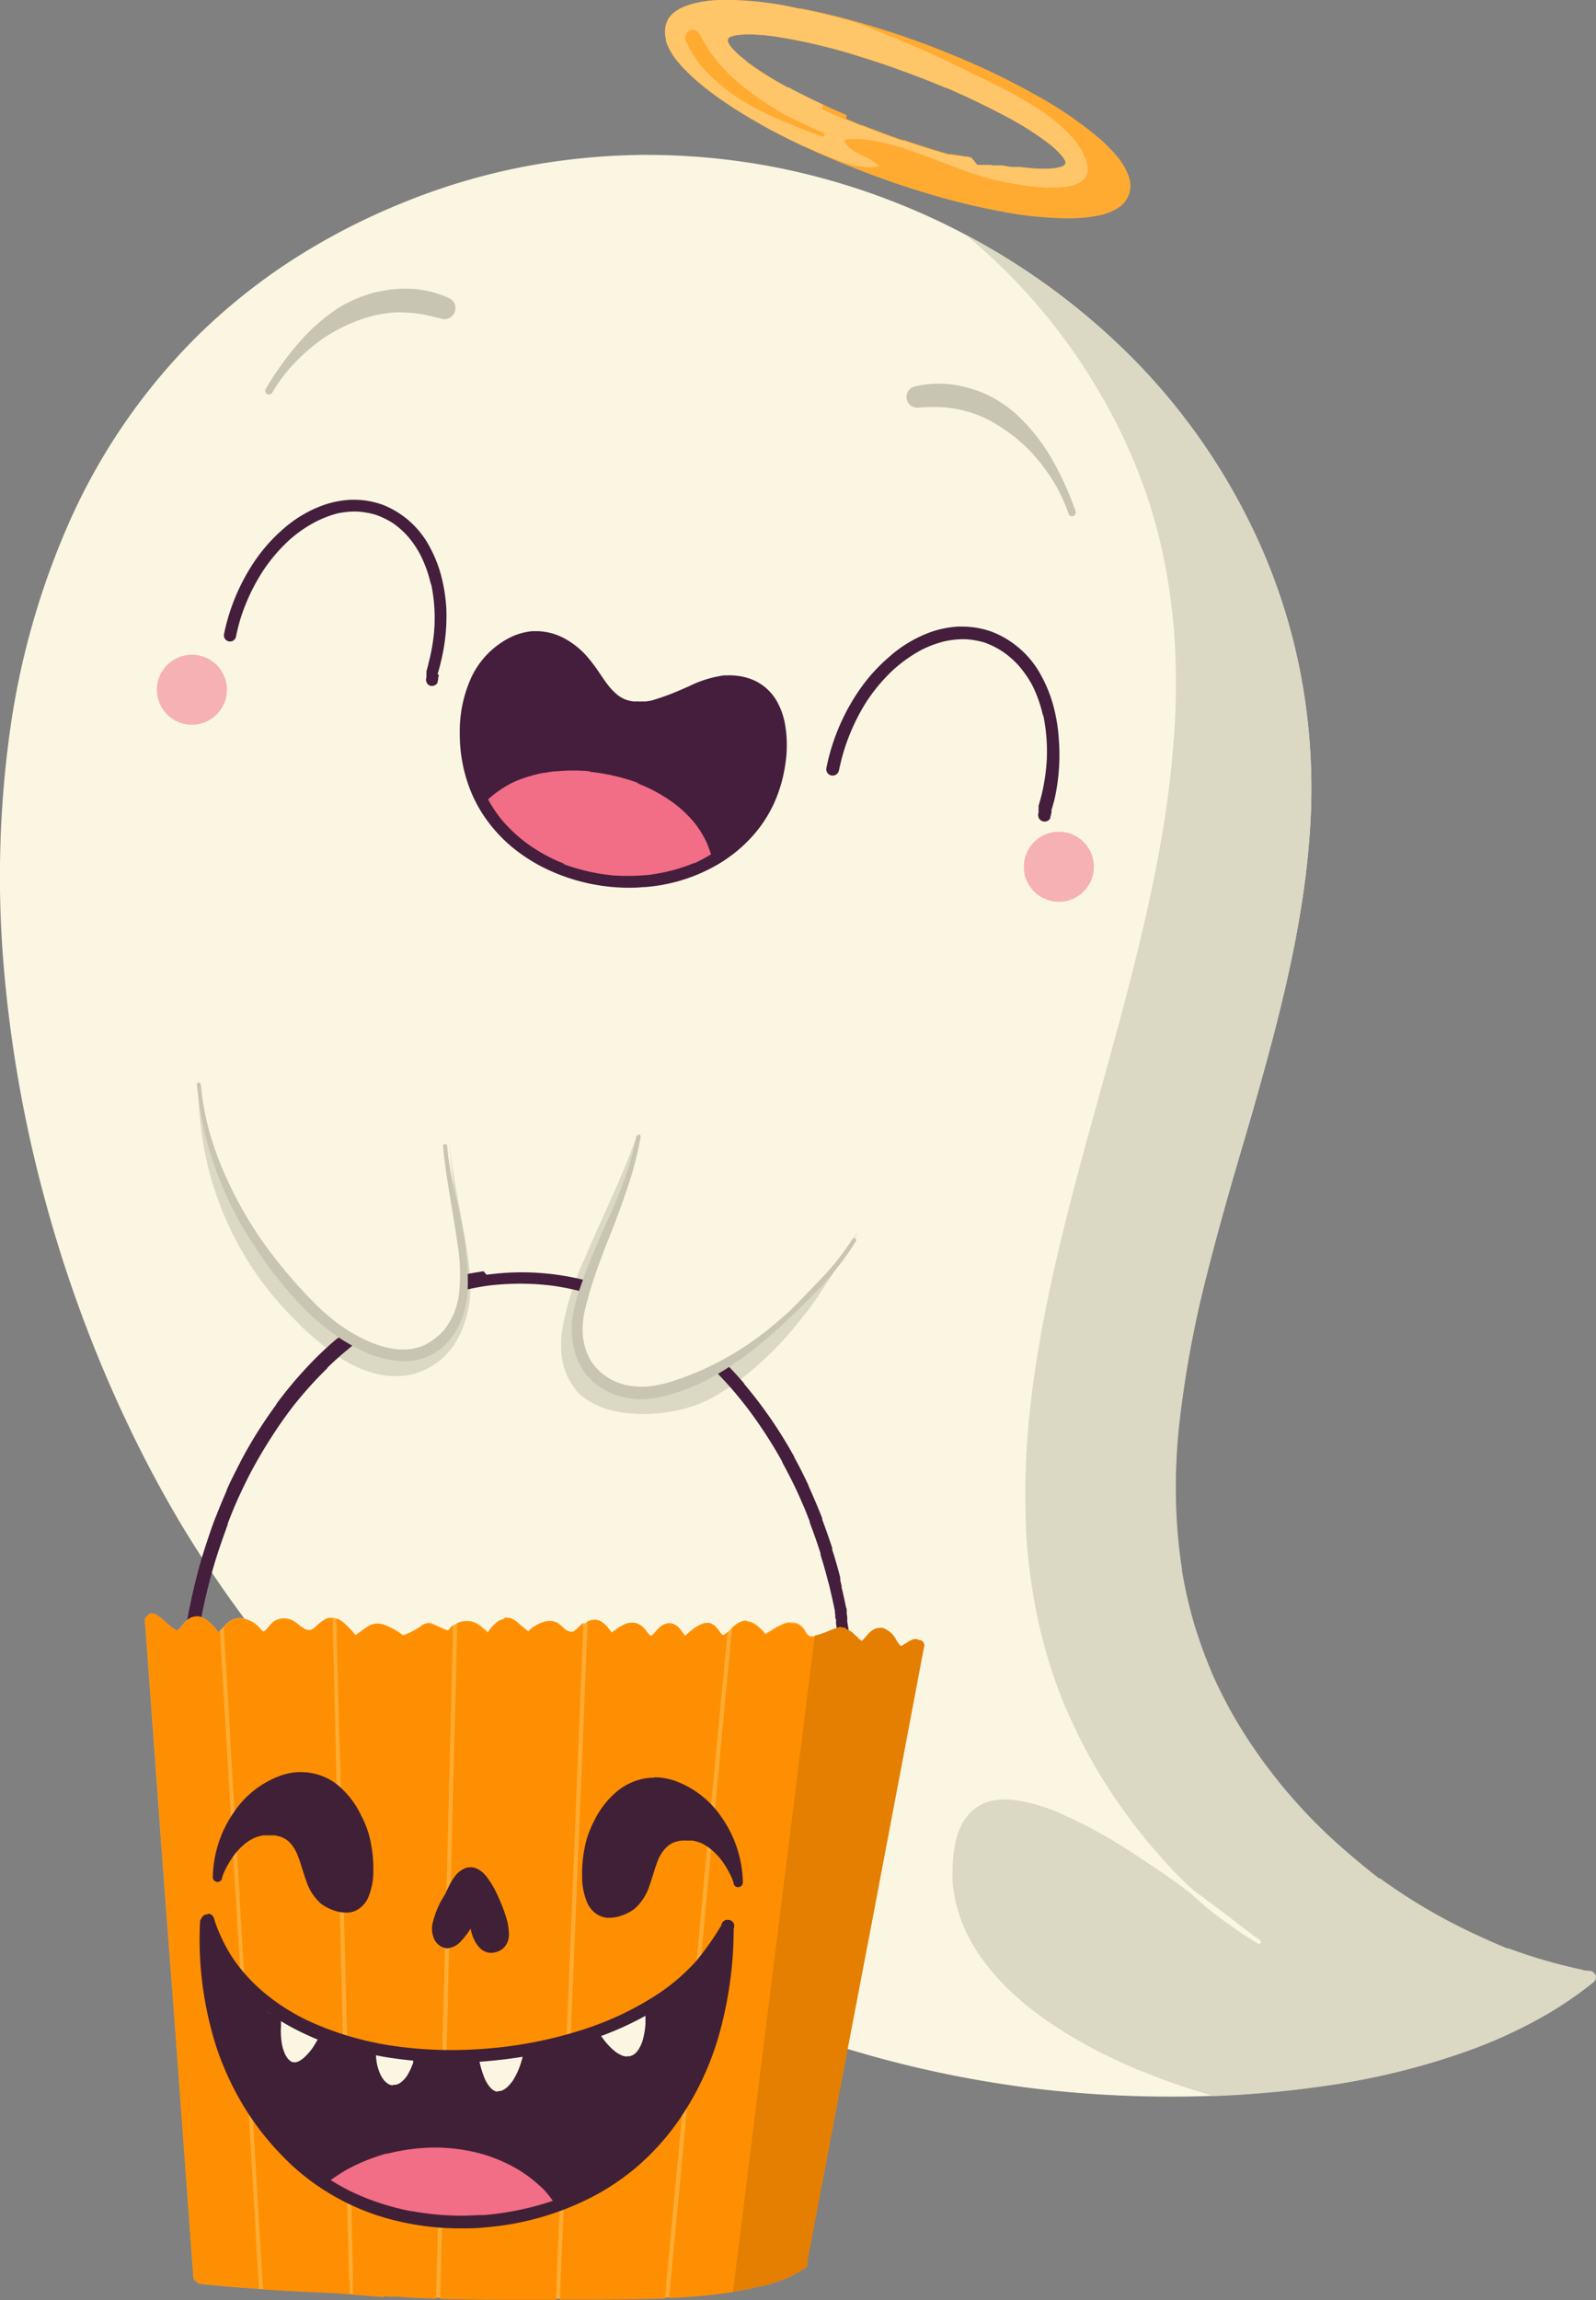 <svg xmlns="http://www.w3.org/2000/svg" viewBox="0 0 182.38 262.71"><rect x="0" y="0" width="182.38" height="262.71" fill="#808080" stroke="none"/><defs><style>.cls-1{fill:#ffab32;}.cls-2{fill:#ffc569;}.cls-3{fill:#faf6e2;}.cls-4{fill:#dbd9c3;}.cls-11,.cls-5{fill:#f26d86;}.cls-6{fill:#441e3c;}.cls-7{fill:#ff8f02;}.cls-8{fill:#e47f01;}.cls-9{fill:#402036;}.cls-10{fill:#c8c6b2;}.cls-11{opacity:0.5;}</style></defs><title>Ресурс 1</title><g id="Слой_2" data-name="Слой 2"><g id="OBJECTS"><path class="cls-1" d="M83.25,0,82.4,0a13.61,13.61,0,0,0-3.24.43l-.32.09a6.56,6.56,0,0,0-.62.23,4.57,4.57,0,0,0-1,.53,3.1,3.1,0,0,0-.46.38,2.51,2.51,0,0,0-.43.56l-.06.09A2.82,2.82,0,0,0,76,3.48v.1a1.27,1.27,0,0,0,0,.2,2.66,2.66,0,0,0,.09.65l0,.15a4.65,4.65,0,0,0,.33.88,6.82,6.82,0,0,0,.92,1.44A13.88,13.88,0,0,0,78.3,8c.29.31.6.6.92.89a24.52,24.52,0,0,0,2.07,1.69c.54.41,1.1.8,1.66,1.18,1,.7,2.13,1.39,3.38,2.1a83,83,0,0,0,10.47,5A98.47,98.47,0,0,0,107,22.4c2.36.68,4.71,1.24,7,1.67a42.2,42.2,0,0,0,8,.87h.16a17,17,0,0,0,3.21-.29,6.81,6.81,0,0,0,2.28-.83A3,3,0,0,0,129,20.19a7.2,7.2,0,0,0-1.34-2.31,17.46,17.46,0,0,0-2.46-2.43,44.52,44.52,0,0,0-6.91-4.64A81.65,81.65,0,0,0,110.58,7,98.5,98.5,0,0,0,94.83,1.68l-1-.23c-.77-.18-1.55-.34-2.33-.49l-.15,0h0c-1.41-.27-2.71-.47-4-.63A32.77,32.77,0,0,0,83.25,0ZM96.73,13.14h0c-.9-.39-1.8-.79-2.69-1.2s-1.85-.87-2.76-1.34l-.15-.08-.09,0-.16-.08-.16-.08L90.18,10,90.05,10A36.48,36.48,0,0,1,85.4,7.08L85.29,7l-.1-.08c-.24-.19-.48-.38-.7-.58a8.44,8.44,0,0,1-.9-.9l-.09-.09h0A3.62,3.62,0,0,1,83.29,5l-.13-.24,0-.09,0-.13V4.47l.06-.1a1.2,1.2,0,0,1,.26-.17A3.91,3.91,0,0,1,84.3,4a10.91,10.91,0,0,1,1.31-.07,21.7,21.7,0,0,1,2.83.22,65.11,65.11,0,0,1,9.9,2.33c3.25,1,6.57,2.22,9.88,3.61l-.16-.09c2.46,1.07,4.63,2.09,6.64,3.16a36.24,36.24,0,0,1,5,3.12,10.17,10.17,0,0,1,1.72,1.62,3.11,3.11,0,0,1,.32.53,1.8,1.8,0,0,1,.06.22v.09l-.08.12a1.33,1.33,0,0,1-.29.17,4,4,0,0,1-.83.21,10.74,10.74,0,0,1-1.3.07,20.55,20.55,0,0,1-2.62-.2l-.2,0-.23,0-.15,0h-.18l-.13,0-.14,0-.37-.06-.36-.06-.35-.06-.19,0-.16,0-.21,0-.13,0-.19,0-.15,0-.33-.06-.1,0h0l-.13,0-.11,0-.1,0-.11,0-.11,0-.14,0-.17,0-.18,0-.11,0-.12,0-.11,0L111,18c-.21,0-.33-.08-.45-.11l-.17,0-.12,0-.28-.08-.1,0-.2-.06-.12,0-.18-.05-.13,0-.17-.05-.14,0h0l-.19-.05-.09,0-.14,0-.13,0-1.86-.56c-.93-.28-1.85-.58-2.78-.9l-.26-.09-.16-.05-.12,0h0l-.13-.05-.1,0c-1.47-.52-2.93-1.06-4.38-1.64l-.09,0-.14-.05-.21-.08-1.34-.56-.11,0h0Z"/><path class="cls-2" d="M82.4,0a14.17,14.17,0,0,0-3.24.44l-.33.1a6.5,6.5,0,0,0-.62.22,4.87,4.87,0,0,0-1,.53,4.68,4.68,0,0,0-.45.39,2.54,2.54,0,0,0-.44.56l0,.1A2.68,2.68,0,0,0,76,3.48v.3a2.8,2.8,0,0,0,.09.65l0,.16a4.2,4.2,0,0,0,.34.87,7,7,0,0,0,.92,1.46,12.28,12.28,0,0,0,1,1.09c.29.3.6.6.91.88.61.55,1.29,1.11,2.08,1.7.54.41,1.1.8,1.66,1.18,1.07.72,2.17,1.41,3.38,2.1,1.65,1,3.41,1.87,5.31,2.77l.4.16c.45.18.88.37,1.32.56,1,.41,1.93.81,2.92,1.15h0a11.41,11.41,0,0,0,2.71.59h0a5.58,5.58,0,0,0,.71,0l.56-.07h0l.15,0-.09-.1a1.92,1.92,0,0,0-.29-.28l-.35-.26c-.3-.18-.6-.34-.92-.5l-.85-.43a4.9,4.9,0,0,1-.82-.55,3.53,3.53,0,0,1-.58-.64.24.24,0,0,1,.18-.36,11.88,11.88,0,0,1,3.47.24,28.86,28.86,0,0,1,3.67,1c1.33.44,2.63.94,3.94,1.44s2.35.9,3.54,1.3h0c.73.24,1.46.46,2.21.64.51.12,1,.23,1.55.33a32,32,0,0,0,4,.55,12.3,12.3,0,0,0,3-.13,4.68,4.68,0,0,0,1.1-.34,3.06,3.06,0,0,0,.52-.33h0v0h0a2.51,2.51,0,0,0,.31-.35,2.64,2.64,0,0,0,.18-.38,2,2,0,0,0,.07-.42v0s0,0,0,0h0v0a3.11,3.11,0,0,0-.07-.67v0a5.37,5.37,0,0,0-.43-1.22h0a6.83,6.83,0,0,0-.59-1,8.47,8.47,0,0,0-.69-.89h0a18.77,18.77,0,0,0-3.77-3.17l0,0a48.46,48.46,0,0,0-5-2.83c-.8-.41-1.62-.8-2.43-1.2l-2.29-1.11a125.94,125.94,0,0,0-11.84-5c-.83-.23-1.66-.44-2.49-.65l-1-.23c-.77-.18-1.55-.34-2.33-.49l-.14,0C90,.65,88.71.44,87.37.28A33.9,33.9,0,0,0,83.25,0ZM94,11.92c-.92-.43-1.84-.88-2.75-1.34l-.15-.08L91,10.45l-.16-.08-.16-.08L90.18,10,90.05,10a38.55,38.55,0,0,1-4.64-2.88L85.31,7,85.2,6.9l-.7-.57a9.52,9.52,0,0,1-.9-.91l-.09-.09-.05-.08L83.31,5c-.06-.09-.09-.17-.13-.24l0-.09a.45.45,0,0,1,0-.13l.06-.18a1.58,1.58,0,0,1,.25-.17A4.25,4.25,0,0,1,84.3,4a10.52,10.52,0,0,1,1.3-.07,21,21,0,0,1,2.84.22,63.73,63.73,0,0,1,9.89,2.33c3.23,1,6.56,2.21,9.88,3.6l-.14-.11c2.57,1.15,4.74,2.18,6.62,3.19a35.09,35.09,0,0,1,5,3.11,10.05,10.05,0,0,1,1.72,1.62,3.15,3.15,0,0,1,.33.53c0,.06,0,.11,0,.17l0,.13-.09.11a2,2,0,0,1-.27.17,4.57,4.57,0,0,1-.83.2,10.3,10.3,0,0,1-1.3.07,19.12,19.12,0,0,1-2.62-.2l-.2,0-.22,0-.16,0-.17,0-.14,0-.14,0-.36-.06-.37-.06-.35-.06-.19,0-.16,0-.21,0-.13,0-.18,0-.16,0-.33-.06-.09,0-.14,0-.1,0-.12,0h0l-.11,0-.1,0-.14,0-.18,0-.17,0-.11,0h0l-.12,0-.12,0L111,18a3.28,3.28,0,0,1-.45-.11l-.17,0-.12,0-.18-.05-.11,0-.1,0-.19-.05-.12,0-.18,0-.13,0-.18-.05-.14,0-.18-.06-.1,0-.13,0-.13,0-1.86-.56c-.93-.28-1.86-.57-2.78-.89l-.26-.09-.17-.06-.11,0-.13-.05-.11,0c-1.49-.52-3-1.08-4.37-1.63l-.09,0-.15-.06-.2-.08-.76-.31-.58-.24-.11,0h0c-.94-.4-1.83-.8-2.73-1.21Zm30.25,6.78h0ZM99,19.09h0Zm12.34.75,0,0,0,0Zm12.43.71Z"/><path class="cls-1" d="M78.9,3.48a.88.88,0,0,0-.55,1.11,12.18,12.18,0,0,0,2.77,4,20.55,20.55,0,0,0,3.86,3c.7.44,1.43.82,2.16,1.19s1.49.71,2.24,1,1.48.65,2.23.94l2.28.85a.23.23,0,0,0,.31-.11.24.24,0,0,0-.11-.31c-1.12-.43-2.21-1-3.3-1.49a29.94,29.94,0,0,1-3.21-1.84c-1-.63-1.85-1.32-2.74-2a20.91,20.91,0,0,1-2.51-2.38,17.93,17.93,0,0,1-1.24-1.63,22.74,22.74,0,0,1-1.19-2,.83.83,0,0,0-.34-.3.86.86,0,0,0-.39-.09.84.84,0,0,0-.27,0Z"/><path class="cls-3" d="M73.84,17.69A76.4,76.4,0,0,0,60.06,19a73.45,73.45,0,0,0-14.71,4.44A75.79,75.79,0,0,0,32.92,30a68.71,68.71,0,0,0-10.27,8.28A69.85,69.85,0,0,0,8.17,59.07,89.32,89.32,0,0,0,1.09,83.84a121.3,121.3,0,0,0-.64,26.82,148.8,148.8,0,0,0,4.86,27,152,152,0,0,0,9.39,25.22c1.85,3.88,3.9,7.72,6.1,11.39a133.47,133.47,0,0,0,8.51,12.43,139.53,139.53,0,0,0,25,25.22,132.43,132.43,0,0,0,30.43,17.75,127.3,127.3,0,0,0,33.85,8.92,131.34,131.34,0,0,0,15.29.88h.5a122.66,122.66,0,0,0,17.16-1.27,82.43,82.43,0,0,0,16.6-4.12,55.35,55.35,0,0,0,7.48-3.38,42.92,42.92,0,0,0,6.53-4.36.75.75,0,0,0,.2-.53.73.73,0,0,0-.23-.5.7.7,0,0,0-.5-.2h-.16l-.2,0H181a.56.56,0,0,0-.22-.09,59.35,59.35,0,0,1-8.53-2.49l.16.11a78.79,78.79,0,0,1-7.47-3.48,65.8,65.8,0,0,1-7.32-4.63l.12.15c-2.17-1.66-4.18-3.34-6-5a59.35,59.35,0,0,1-5.7-6.17l-.09-.11a58.74,58.74,0,0,1-4.1-5.78,53.87,53.87,0,0,1-3.27-6.19l-.07-.14a53.25,53.25,0,0,1-2.14-5.89,52.37,52.37,0,0,1-1.35-5.94l0-.17a60.33,60.33,0,0,1-.69-8.06,71,71,0,0,1,.34-8.14,123.9,123.9,0,0,1,3.23-17.55c1.23-4.92,2.68-9.93,4-14.36l1-3.41c3.42-11.92,6.53-23.62,6.92-35.64a69.5,69.5,0,0,0-1.24-15.31,67.28,67.28,0,0,0-4.42-14.17A71.78,71.78,0,0,0,127.6,39.15a77.67,77.67,0,0,0-11.34-8.88,79.41,79.41,0,0,0-26.82-11A77.2,77.2,0,0,0,74.87,17.7Z"/><path class="cls-4" d="M80.07,124.63h0a17.3,17.3,0,0,0-4.25,1.06l.06,0c-.38.16-.76.34-1.13.54a8.25,8.25,0,0,0-1,.62h0l-.08.06a.1.1,0,0,0,0,0c-.3,1-.63,2.09-1,3.11q-.84,2.32-1.82,4.59c-1.33,3.1-2.79,6.15-4.08,9.26l0-.05A33,33,0,0,0,64.22,152h0a12.93,12.93,0,0,0-.1,1.52,10.45,10.45,0,0,0,.07,1.38,9.87,9.87,0,0,0,.2,1.06,9.24,9.24,0,0,0,.29.89,7,7,0,0,0,.83,1.49A5,5,0,0,0,66,159a8.39,8.39,0,0,0,.63.56l0,0a6.54,6.54,0,0,0,.89.59c.32.18.64.33,1,.48l-.06,0a12.06,12.06,0,0,0,2.95.75h0a18.24,18.24,0,0,0,4.61-.05h0a19.16,19.16,0,0,0,2.11-.41c.32-.09.64-.18,1-.29s.68-.24,1-.37l0,0A18.82,18.82,0,0,0,82.48,159c.76-.47,1.5-1,2.22-1.5l0,0a38.91,38.91,0,0,0,7.22-7.34l0,.05c.71-.92,1.38-1.87,2-2.83s1.45-2.15,2.14-3.26a49,49,0,0,0,3.66-6.95h0a28.74,28.74,0,0,0,1.13-3.23,25.64,25.64,0,0,0,.65-3.11h0v0h0v0a8.4,8.4,0,0,0,.07-1,6.64,6.64,0,0,0-.05-.77,4.55,4.55,0,0,0-.26-1,3.76,3.76,0,0,0-.42-.76,3.92,3.92,0,0,0-.67-.68,6.23,6.23,0,0,0-1.16-.64l.06,0a12.86,12.86,0,0,0-3.06-.72h0c-.62-.08-1.23-.14-1.86-.2l-1.74-.16c-1.27-.13-2.53-.25-3.8-.34s-2.71-.15-4.06-.15a35.46,35.46,0,0,0-4.37.25Zm19.59,12.53v0ZM76,161.23h0Z"/><path class="cls-4" d="M101.44,130.78v0Z"/><polygon class="cls-4" points="65.52 158.37 65.51 158.36 65.52 158.37 65.52 158.37 65.52 158.37"/><polygon class="cls-4" points="71.38 161.27 71.39 161.28 71.39 161.27 71.38 161.27 71.38 161.27 71.38 161.27"/><path class="cls-4" d="M29,116.18h0a13.66,13.66,0,0,0-3.48.49h0a7.43,7.43,0,0,0-1.59.69l.06,0a3.25,3.25,0,0,0-.67.5l-.28.33c-.1.82-.19,1.64-.25,2.47a40.83,40.83,0,0,0-.11,4.29h0s0,0,0,0a41.18,41.18,0,0,0,.47,5.2,37.89,37.89,0,0,0,1.13,5s0,0,0-.06a36.7,36.7,0,0,0,3.84,8.62h0l0,0a37.6,37.6,0,0,0,6.09,7.53l-.05,0c.86.82,1.74,1.6,2.66,2.34.47.38.93.75,1.43,1.1s.94.62,1.44.9l0,0a14.39,14.39,0,0,0,1.63.79,14.93,14.93,0,0,0,1.6.52l-.06,0a12.38,12.38,0,0,0,1.33.24,11,11,0,0,0,1.28.05h0a9.1,9.1,0,0,0,2.07-.32h-.06a8,8,0,0,0,1.87-.82l0,0a8.45,8.45,0,0,0,1.59-1.27l0,0a9.73,9.73,0,0,0,.78-.92c.22-.31.42-.63.61-1a0,0,0,0,0,0,0,9.56,9.56,0,0,0,.62-1.34,14.17,14.17,0,0,0,.44-1.4s0,0,0,0a11.68,11.68,0,0,0,.3-1.77,15.5,15.5,0,0,0,.08-1.93v.07c0-.46,0-.91-.09-1.36s-.11-1-.19-1.48c-.15-1-.32-2.09-.51-3.13-.38-2.13-.81-4.26-1.15-6.39-.18-1.1-.33-2.21-.45-3.32-.05-.53-.1-1.06-.14-1.59s-.05-.91-.07-1.36c0-.71-.06-1.42-.14-2.12a8.56,8.56,0,0,0-.29-1.59s0,0,0,.06a5.43,5.43,0,0,0-.52-1.18h0a6.17,6.17,0,0,0-.76-.93h0a12.55,12.55,0,0,0-2.61-1.84h0l0,0h0c-.45-.24-.92-.46-1.39-.66-.63-.27-1.28-.52-1.92-.75-1.6-.57-3.22-1-4.86-1.46l.07,0a48.18,48.18,0,0,0-4.9-1,30.83,30.83,0,0,0-4.07-.3Zm0,0h0Zm-6.31,8.76v0Zm5.42,18.76v0Z"/><path class="cls-4" d="M25.52,116.66h0Z"/><path class="cls-4" d="M116.43,32.5a69.08,69.08,0,0,1,5.1,6.09,68.27,68.27,0,0,1,4.64,7.15,62.84,62.84,0,0,1,3.56,7.34,59.49,59.49,0,0,1,2.48,7.36,63.46,63.46,0,0,1,1.47,7.36,66.84,66.84,0,0,1,.64,7.2c.1,2.5.07,5-.06,7.49a116.44,116.44,0,0,1-1.83,14.89c-1.9,10.32-4.81,20.42-7.59,30.52s-5.41,20-6.8,30.26a.09.09,0,0,0,0,.05h0a96,96,0,0,0-.87,11c0,1.86,0,3.73.08,5.59s.26,3.52.49,5.26V180a61.29,61.29,0,0,0,1.55,7.81c.34,1.24.71,2.49,1.13,3.71s.9,2.47,1.41,3.69l0-.06a58.79,58.79,0,0,0,3.53,7c.67,1.13,1.37,2.24,2.11,3.32s1.56,2.22,2.39,3.29l0,0c.64.83,1.3,1.64,2,2.44s1.56,1.79,2.39,2.65c.68.69,1.37,1.37,2.08,2l1.95,1.45,3.42,2.6c.76.58,1.5,1.16,2.28,1.69a.25.25,0,0,1,.09.32.23.23,0,0,1-.32.08c-.81-.49-1.62-1-2.4-1.55s-1.32-.93-2-1.42-1.3-1-1.93-1.56l-1.45-1.27-1.31-1c-2.15-1.54-4.35-3-6.61-4.43a52.69,52.69,0,0,0-6.81-3.6l.06,0a21,21,0,0,0-5.14-1.53h.06c-.42-.05-.85-.09-1.27-.1a11.11,11.11,0,0,0-1.16.07h0a5.42,5.42,0,0,0-.8.17c-.22.07-.43.14-.64.23l.05,0a4.14,4.14,0,0,0-.59.31,3.52,3.52,0,0,0-.45.3l0,0a4.43,4.43,0,0,0-.51.45l-.37.42a6.58,6.58,0,0,0-.47.7c-.13.24-.24.48-.35.73,0,0,0,0,0,0a8.32,8.32,0,0,0-.39,1.16q-.16.69-.27,1.38h0a16.74,16.74,0,0,0-.15,2.24c0,.38,0,.77,0,1.15s.07.75.12,1.12a.13.13,0,0,1,0-.06,14.56,14.56,0,0,0,.46,2.18c.1.36.21.71.34,1.06s.2.53.31.79v0a18,18,0,0,0,1.22,2.4c.24.39.48.78.74,1.15s.44.61.67.91a26,26,0,0,0,2.53,2.82c.47.45,1,.9,1.46,1.33s.87.73,1.33,1.08h0l0,0,0,0,0,0h0a45.85,45.85,0,0,0,5.66,3.7c1,.58,2.06,1.12,3.13,1.63s2.13,1,3.21,1.46h0l.05,0h0a77.57,77.57,0,0,0,8.64,3,119.78,119.78,0,0,0,12.76-1.17,82.7,82.7,0,0,0,16.61-4.12,57,57,0,0,0,7.47-3.38,43,43,0,0,0,6.54-4.36.79.79,0,0,0,.21-.55.83.83,0,0,0-.23-.52.76.76,0,0,0-.51-.2h-.16l-.21-.05H181a.46.46,0,0,0-.21-.09,59.49,59.49,0,0,1-8.53-2.48l.14.13c-2.67-1.12-5.19-2.29-7.45-3.51a65.67,65.67,0,0,1-7.32-4.62l.09.17c-2.25-1.77-4.25-3.47-5.94-5.05a61.39,61.39,0,0,1-5.7-6.16l-.08-.11a58.74,58.74,0,0,1-4.1-5.78,52.84,52.84,0,0,1-3.28-6.18l-.06-.14a56.13,56.13,0,0,1-2.14-5.9,53.19,53.19,0,0,1-1.35-5.93l0-.17a59.83,59.83,0,0,1-.69-8.06,66.72,66.72,0,0,1,.34-8.14,123.72,123.72,0,0,1,3.22-17.54c1.23-4.88,2.7-10,3.88-14.07l.08-.29,1-3.41c3.43-11.91,6.54-23.6,6.93-35.65a70,70,0,0,0-1.24-15.31,67.41,67.41,0,0,0-4.42-14.18,71.91,71.91,0,0,0-16.53-23.42,79.06,79.06,0,0,0-11.34-8.88c-1.89-1.22-3.87-2.38-5.92-3.46a69.74,69.74,0,0,1,6.08,5.71Zm-2.65,173.12h0Zm-3.63,14.24v0Z"/><path class="cls-4" d="M118,158.19v0h0v0Z"/><path class="cls-5" d="M64.45,87.57a17.93,17.93,0,0,0-4,.44,8.62,8.62,0,0,0-4.65,2.65l0,.08a.46.46,0,0,0-.3.24.5.5,0,0,0,0,.36,9.3,9.3,0,0,0,3,4.14,18.87,18.87,0,0,0,2.31,1.65,25.13,25.13,0,0,0,2.5,1.33c.73.33,1.49.64,2.32.94.47.16.94.32,1.42.45a13.74,13.74,0,0,0,1.93.38,16.19,16.19,0,0,0,2.14.13c.53,0,1.09,0,1.67-.07a27.63,27.63,0,0,0,3.49-.54l.76-.14,1.43-.28a9.67,9.67,0,0,0,2.47-.85,2.22,2.22,0,0,0,.75-.61,1.71,1.71,0,0,0,.32-.82,2.62,2.62,0,0,0-.37-1.6,4.39,4.39,0,0,0-.48-.71,10.26,10.26,0,0,0-.75-.81,15.14,15.14,0,0,0-1.82-1.46,35.11,35.11,0,0,0-4.34-2.55c-.6-.3-1.21-.59-1.82-.85-.42-.19-.85-.37-1.29-.52A14.85,14.85,0,0,0,68.94,88a24.8,24.8,0,0,0-2.74-.38c-.62,0-1.19-.07-1.75-.07Z"/><path class="cls-6" d="M60.82,72.09l.64,0a6.91,6.91,0,0,1,3.1.86,9.47,9.47,0,0,1,2.65,2.18,21.17,21.17,0,0,1,1.47,2l.38.55c.13.18.25.35.39.53a7,7,0,0,0,1.2,1.23,4.16,4.16,0,0,0,.85.47,4.51,4.51,0,0,0,.93.21h.19a.75.75,0,0,1,.26,0l.9,0,.6-.09A26.83,26.83,0,0,0,78,78.7l.44-.19.32-.14a12.74,12.74,0,0,1,4-1.23l.37,0a7.19,7.19,0,0,1,2.51.36,5.71,5.71,0,0,1,3.26,2.83,8.06,8.06,0,0,1,.75,2.09,13.83,13.83,0,0,1,.1,4.8,16.46,16.46,0,0,1-1.29,4.51,14.94,14.94,0,0,1-2.68,4A16.65,16.65,0,0,1,82,98.75a19.4,19.4,0,0,1-8.32,2.57c-.31,0-.63.05-.94.06a22,22,0,0,1-9.56-1.79A19.65,19.65,0,0,1,59,97.14a16.91,16.91,0,0,1-3.33-3.42,15.57,15.57,0,0,1-2.24-4.35,17.5,17.5,0,0,1-.89-5.61,14.85,14.85,0,0,1,1.25-6.23,9.68,9.68,0,0,1,4.37-4.65,7.2,7.2,0,0,1,2.67-.79Zm6.55,16a20.83,20.83,0,0,0-3.7,0c-.46,0-.91.1-1.37.17h-.11a16,16,0,0,0-3.55,1.09A13,13,0,0,0,56.12,91c-.12.1-.24.2-.35.31a16.61,16.61,0,0,0,1.37,2.08l.07.1h0a17.4,17.4,0,0,0,2.94,2.79,18.69,18.69,0,0,0,4.39,2.4h-.09l-.09,0a22.58,22.58,0,0,0,5.51,1.29h-.1a24.62,24.62,0,0,0,3.84,0c.46,0,.92-.1,1.38-.17a19.63,19.63,0,0,0,4.31-1.22l.09,0h0c.64-.3,1.26-.62,1.86-1a12.36,12.36,0,0,0-.53-1.42,11.53,11.53,0,0,0-1.43-2.27,14.1,14.1,0,0,0-2.46-2.28,18,18,0,0,0-4-2.15l.18,0a23,23,0,0,0-5.61-1.31Z"/><path class="cls-6" d="M40.14,57.08a10.94,10.94,0,0,0-3.44.71,14.15,14.15,0,0,0-4.22,2.53,19,19,0,0,0-3.24,3.57,23.14,23.14,0,0,0-3.64,8.54.7.7,0,1,0,1.38.23c.14-.7.32-1.4.53-2.09A22.46,22.46,0,0,1,30,65.29a18.94,18.94,0,0,1,3.13-3.67l-.14.12a15.13,15.13,0,0,1,3-2.1,12.4,12.4,0,0,1,2.57-1,9.47,9.47,0,0,1,2.26-.21,9.24,9.24,0,0,1,2.09.36,9.56,9.56,0,0,1,1.91.91,9.28,9.28,0,0,1,1.71,1.48,11.14,11.14,0,0,1,1.57,2.32s0-.11-.08-.16a14.64,14.64,0,0,1,1.23,3.45c0-.06,0-.11,0-.17a19,19,0,0,1,.41,4.64v.1A21.41,21.41,0,0,1,49,75.63l-.05.19v.05c-.07.26-.14.53-.22.79v0h0l0,.06,0,.09v.06l0,0,0,.07v0h0s0,0,0,.06l0,.06v0a.14.14,0,0,0,0,.06.78.78,0,0,0,0,.14v0s0,.07,0,.11a.74.74,0,0,0,0,.53.71.71,0,0,0,.36.4.74.74,0,0,0,.53,0,.66.66,0,0,0,.39-.36l0-.08v0h0l0-.05.06-.18,0-.09,0,0v0h0s0,0,0-.06v-.06h0l.06-.2h0l0-.1,0-.06v0h0L50,77c.09-.29.17-.58.25-.87,0,0,0,0,0,0l.06-.26h0A21.8,21.8,0,0,0,51,69.42a19.64,19.64,0,0,0-.54-3.49,15,15,0,0,0-1.36-3.47,10.35,10.35,0,0,0-5.3-4.78,9.63,9.63,0,0,0-3.4-.6Zm.55,1.39h0Zm.11,0h0Zm-2.13.18h0Zm4,.13.16.05-.16-.05ZM27.56,70.42l0,.1,0-.1Zm22,1v0Z"/><path class="cls-6" d="M109.67,71.56a11.33,11.33,0,0,0-3.6.74A14.69,14.69,0,0,0,101.64,75a19.75,19.75,0,0,0-3.39,3.74,23.93,23.93,0,0,0-3.82,9,.73.73,0,0,0,.6.84.74.74,0,0,0,.84-.6c.16-.74.34-1.47.56-2.2A23.42,23.42,0,0,1,99,80.17a19.78,19.78,0,0,1,3.28-3.85l-.14.13a16.31,16.31,0,0,1,3.14-2.21,12.42,12.42,0,0,1,2.69-1,10.53,10.53,0,0,1,2.37-.23,9.67,9.67,0,0,1,2.2.39,9.9,9.9,0,0,1,2,1,10.18,10.18,0,0,1,1.8,1.55A12.49,12.49,0,0,1,118,78.34s0-.11-.08-.16a15.44,15.44,0,0,1,1.28,3.62l0-.19a20.4,20.4,0,0,1,.43,4.87v.11a23,23,0,0,1-.66,4.43l-.06.2v0c-.07.28-.15.56-.23.83v0h0l0,.06,0,.1,0,0v0l0,.06,0,.07v0h0a.25.25,0,0,1,0,.07v.06h0a.25.25,0,0,0,0,.07.78.78,0,0,0,0,.14l0,0a.56.56,0,0,1,0,.12.83.83,0,0,0,0,.56.74.74,0,0,0,.93.44.69.69,0,0,0,.42-.38l0-.08v0h0l0-.06a1.34,1.34,0,0,1,.07-.18s0-.06,0-.09l0-.06v0h0l0-.07V93h0l.06-.21h0l0-.1,0-.07h0a.56.56,0,0,0,0-.12c.1-.3.18-.61.27-.92v0a2.68,2.68,0,0,0,.07-.27h0A23.2,23.2,0,0,0,121,84.5a19.77,19.77,0,0,0-.57-3.66A15.57,15.57,0,0,0,119,77.2a10.82,10.82,0,0,0-5.55-5,9.88,9.88,0,0,0-3.57-.63Zm.58,1.46h0Zm.12,0h0Zm-2.24.19,0,0,0,0Zm4.24.14.17.05-.17-.05ZM96.48,85.55l0,.11,0-.11Zm23.1,1v-.11s0,.07,0,.11Z"/><path class="cls-6" d="M55.26,145.2a30.39,30.39,0,0,0-7.53,2.07,34.1,34.1,0,0,0-4.06,2l-.05,0c-.91.54-1.81,1.12-2.67,1.75h0l-.16.12,0,0q-1.14.84-2.22,1.74l-.05,0-.15.13h0c-.73.62-1.44,1.27-2.12,1.94l0,0a46.83,46.83,0,0,0-4.69,5.44l0,.05-.15.2h0c-.57.79-1.12,1.59-1.65,2.41h0v0l-.06.09v0q-1.22,1.9-2.27,3.91l0,0c0,.08-.08.15-.11.22-.5,1-1,1.94-1.42,2.93l0,.06c-.4.91-.78,1.82-1.14,2.74v0c-.05.12-.09.23-.14.34v0a1.67,1.67,0,0,1-.08.2c-.54,1.43-1,2.87-1.46,4.33a.08.08,0,0,1,0,0,68.08,68.08,0,0,0-2.2,10.58V189h0c-.06.46-.11.92-.16,1.38a.67.67,0,0,0,.21.5.7.7,0,0,0,1,0,.8.8,0,0,0,.21-.5c.05-.49.11-1,.17-1.47v0c0-.18.05-.35.07-.53l0,.19a65.81,65.81,0,0,1,2.11-9.92v0c.46-1.54,1-3.05,1.54-4.55v0l0-.1h0c.21-.54.42-1.08.64-1.61v0c.17-.41.35-.82.53-1.23l0,0v0c.46-1,.94-2,1.46-3v0q1.1-2.06,2.35-4c.55-.86,1.12-1.7,1.72-2.52l.06-.08c.2-.28.41-.55.62-.83a44.12,44.12,0,0,1,4-4.46h0l0-.05c.72-.7,1.46-1.37,2.23-2l0,0,1.2-1,1-.7,0,0q1.19-.84,2.43-1.59l.05,0a32.67,32.67,0,0,1,4.09-2.07,30.41,30.41,0,0,1,7.26-2,29.65,29.65,0,0,1,7.53,0,30.2,30.2,0,0,1,7.28,2,34.2,34.2,0,0,1,6.31,3.53.1.1,0,0,1,0,0c.4.28.8.57,1.18.87l0,0a42.11,42.11,0,0,1,6,5.78l0,0v0h0c.45.55.9,1.09,1.33,1.65a52.07,52.07,0,0,1,4.1,6.28l0,.07h0c.59,1.08,1.15,2.17,1.67,3.28h0l.24.53,0,0c.22.48.43,1,.64,1.46h0c.2.48.39,1,.58,1.45l0,.14c.42,1.1.81,2.2,1.17,3.32v0l.07.23c0,.05,0,.1,0,.16h0c.28.88.53,1.76.76,2.64h0l.09.34s0,0,0,0,.05.19.08.28v0c.05.19.1.38.14.57h0c.2.84.39,1.69.56,2.54v0a1.16,1.16,0,0,1,0,.18,2.56,2.56,0,0,1,.05.27l0,.16c0,.13,0,.26.08.39s0,.09,0,.13h0v.07c0,.08,0,.17,0,.26.16.88.29,1.76.42,2.65v0l0,.12v.1l0,.13v.14c0,.14,0,.29,0,.44v0c.11.93.2,1.86.28,2.79v0c0,.16,0,.33,0,.49v.1l0,.2V193a.57.57,0,0,1,0,.13v.1h0v.08c0,.07,0,.15,0,.23a.7.7,0,0,0,.7.69.69.69,0,0,0,.69-.69c0-.08,0-.16,0-.23v-.06h0c0-.07,0-.13,0-.2s0-.17,0-.25v-.08h0c0-.06,0-.12,0-.18v-.22h0v0c0-.07,0-.15,0-.22-.07-.89-.15-1.77-.25-2.65v-.11l-.09-.79s0-.11,0-.16,0-.06,0-.09c-.13-1-.28-2-.46-3.07v-.06c0-.07,0-.14,0-.22a.29.29,0,0,0,0-.09l0-.11s0-.06,0-.09l-.06-.33a1.77,1.77,0,0,1,0-.2l0-.16c0-.12,0-.23-.07-.34v0c-.16-.78-.33-1.55-.52-2.33a.11.11,0,0,0,0-.05l0-.12-.15-.62s0,0,0,0l0-.12,0-.15s0,0,0-.05h0a.06.06,0,0,0,0,0c-.23-.88-.47-1.75-.74-2.62v0l-.17-.53c0-.05,0-.1,0-.15a.08.08,0,0,1,0-.05c-.36-1.1-.74-2.19-1.15-3.27h0v0l0-.08v-.07c-.42-1.07-.87-2.14-1.34-3.2l0,0c-.08-.17-.15-.34-.23-.5l0-.06c-.51-1.1-1.06-2.18-1.64-3.24l0-.05a51.16,51.16,0,0,0-5.71-8.3s0,0,0-.05l0,0a41.28,41.28,0,0,0-7.37-6.79h0l0,0a35.63,35.63,0,0,0-3.26-2,32.31,32.31,0,0,0-3.41-1.63,29.73,29.73,0,0,0-11.4-2.28,30.36,30.36,0,0,0-4,.28Zm15.11,3.36.12.05-.12-.05ZM91.88,172l0,0,0,0Zm4.37,16.23,0-.09v0a.68.68,0,0,0,0,.14Z"/><path class="cls-1" d="M16.92,184.5l-.1.07a.68.68,0,0,0-.26.52l1.5,20.51.78,10.64L20,231.43l1.16,15.75c.17,2.48.36,5,.54,7.46l.38,5.09a1.27,1.27,0,0,0,0,.2.79.79,0,0,0,.19.52.65.65,0,0,0,.2.15.65.65,0,0,0,.48.27c4.89.49,9.91.83,15.33,1l.1,0c1.16.13,2.33.22,3.48.3l.25,0,1.54.12a.75.75,0,0,0,.45-.11l.54,0,.3,0h.21c3.45.25,7.12.37,11.91.38h.81l4.08,0H66c2.81,0,6,0,9.14-.11,1.73-.07,3.39-.16,4.92-.3,1.15-.1,2.35-.25,3.68-.47h0l.05-.34.34-2.67L87,235.6l2.13-17,2.12-17,.91-7.36.92-7.37H92.7l-.15,0-.12-.08-.09-.06-.16-.18-.13-.21a2.13,2.13,0,0,0-.6-.74,1.74,1.74,0,0,0-1-.29,2.83,2.83,0,0,0-.5,0,3.56,3.56,0,0,0-.66.25,6.81,6.81,0,0,0-.81.42l-.49.3-.53.33a5,5,0,0,0-.58-.67,4.36,4.36,0,0,0-.73-.55,2.33,2.33,0,0,0-.82-.26,1.78,1.78,0,0,0-.71.15,2.81,2.81,0,0,0-.68.42c-.18.14-.35.3-.52.46l-.08.08c-.19.17-.33.31-.48.43l-.2.11-.11,0a4.57,4.57,0,0,1-.38-.47,2.76,2.76,0,0,0-.42-.5,1.53,1.53,0,0,0-.7-.39,1.35,1.35,0,0,0-.29,0,1.53,1.53,0,0,0-.45.08,4.27,4.27,0,0,0-1.39.84,6.26,6.26,0,0,0-.49.41l-.18.15a5.82,5.82,0,0,0-.44-.66,1.87,1.87,0,0,0-1.2-.79h-.11a1.79,1.79,0,0,0-1.2.56c-.13.13-.25.26-.37.4a5.66,5.66,0,0,1-.49.49l-.08,0a3.57,3.57,0,0,1-.48-.55l-.13-.15a2.26,2.26,0,0,0-.34-.35,2,2,0,0,0-.64-.37,1.65,1.65,0,0,0-.51-.08h-.16a2.39,2.39,0,0,0-.71.18,5.21,5.21,0,0,0-1.11.68l-.4.27-.09-.17a5.7,5.7,0,0,0-.48-.6,2.53,2.53,0,0,0-.58-.47A1.59,1.59,0,0,0,68,185a1.91,1.91,0,0,0-.75.17,3.19,3.19,0,0,0-.63.38c-.18.14-.34.3-.5.45l-.43.39-.22.12-.11,0H65.2l-.31-.09a2.2,2.2,0,0,1-.32-.21l-.22-.19a3.5,3.5,0,0,0-.68-.53,1.78,1.78,0,0,0-.84-.22,2.46,2.46,0,0,0-.83.17,4.31,4.31,0,0,0-1.37.76,1.79,1.79,0,0,0-.27.28l-.24-.21L60,186.1l-.76-.63a2.34,2.34,0,0,0-.73-.49,1.57,1.57,0,0,0-.54-.1l-.29,0a2,2,0,0,0-.72.27,4.51,4.51,0,0,0-1.08,1.1l-.16.23,0-.1c-.27-.24-.53-.48-.82-.7a2.83,2.83,0,0,0-.83-.44,1.5,1.5,0,0,0-.52-.09,3.27,3.27,0,0,0-.45,0,2.68,2.68,0,0,0-1.43.6,1.88,1.88,0,0,0-.35.45,1.24,1.24,0,0,1-.52-.13l-1-.45-.1-.05a2.6,2.6,0,0,0-.48-.2.9.9,0,0,0-.28,0,1.08,1.08,0,0,0-.45.1,1.38,1.38,0,0,0-.36.23,8.85,8.85,0,0,1-1.84,1l-.21.06-.17-.12c-.26-.19-.46-.32-.67-.45a8.53,8.53,0,0,0-.85-.44,3.28,3.28,0,0,0-.71-.26,1.86,1.86,0,0,0-.45-.06H43a2,2,0,0,0-.34.05l-.21.07a2.77,2.77,0,0,0-.56.3l-.35.24-.25.18-.67.46-.34-.41-.4-.42a6.63,6.63,0,0,0-.61-.57,3.79,3.79,0,0,0-.4-.3,1.37,1.37,0,0,0-.32-.16l-.1,0a.94.94,0,0,0-.43-.09l-.35,0a1.63,1.63,0,0,0-.7.28,5.41,5.41,0,0,0-.76.6c-.15.13-.3.26-.46.38l-.24.14-.14,0h-.18a1.68,1.68,0,0,1-.32-.09,5.51,5.51,0,0,1-.81-.56l-.19-.15a2.66,2.66,0,0,0-.47-.3,2.8,2.8,0,0,0-.8-.23h-.16a3.45,3.45,0,0,0-.55.07,2,2,0,0,0-.75.4,2.89,2.89,0,0,0-.42.44l-.09.11a4.09,4.09,0,0,1-.46.47.27.27,0,0,1-.16-.05,6,6,0,0,1-.42-.45,3.42,3.42,0,0,0-.68-.56,4.16,4.16,0,0,0-.91-.39,1.9,1.9,0,0,0-.6-.08h-.25a2.28,2.28,0,0,0-1.21.6c-.17.15-.32.32-.48.49l-.09.1-.43.45a2.89,2.89,0,0,0-.34-.49,5.08,5.08,0,0,0-1.25-1.1,2,2,0,0,0-.74-.25h-.14a1.88,1.88,0,0,0-.61.14.85.85,0,0,0-.19.09,3.21,3.21,0,0,0-.46.36,5.31,5.31,0,0,0-.49.56,3.79,3.79,0,0,1-.42.45h-.13a4.42,4.42,0,0,1-.77-.53l-.35-.3a7.31,7.31,0,0,0-1.27-1,.73.73,0,0,0-.38-.11.71.71,0,0,0-.5.21Z"/><path class="cls-7" d="M16.93,184.52l-.12.08a.69.69,0,0,0-.23.49l1.5,20.51.78,10.64L20,231.43l1.15,15.75q.28,3.72.55,7.46l.37,5.09c0,.07,0,.14,0,.2a.81.81,0,0,0,.18.51,1,1,0,0,0,.2.15.68.68,0,0,0,.47.26c2.19.22,4.4.41,6.67.57-.12-2.11-.25-4.22-.37-6.33q-1-17.62-2.09-35.24-1-16.77-2-33.55l-.15.16a4.37,4.37,0,0,0-.37-.48,5.36,5.36,0,0,0-1.25-1.11,2.13,2.13,0,0,0-.74-.24h-.14a1.94,1.94,0,0,0-.65.16l-.2.11a2.66,2.66,0,0,0-.39.31,5.07,5.07,0,0,0-.48.56,4.86,4.86,0,0,1-.42.45h-.15a4.37,4.37,0,0,1-.79-.54l-.35-.3a7.48,7.48,0,0,0-1.26-1,.79.79,0,0,0-.37-.1.71.71,0,0,0-.49.21Z"/><path class="cls-7" d="M37.7,184.78a1.63,1.63,0,0,0-.69.28,5.51,5.51,0,0,0-.76.59c-.15.13-.3.27-.46.39a2,2,0,0,1-.25.14l-.15,0-.18,0a1.39,1.39,0,0,1-.33-.1,4.53,4.53,0,0,1-.8-.55l-.2-.16a2.59,2.59,0,0,0-.47-.29,2.64,2.64,0,0,0-.79-.23h-.16a2.34,2.34,0,0,0-.54.08,2,2,0,0,0-.75.38,3.61,3.61,0,0,0-.42.45l-.08.1a4.27,4.27,0,0,1-.47.48.32.32,0,0,1-.18,0c-.15-.15-.28-.3-.42-.45a2.94,2.94,0,0,0-.68-.56,4.43,4.43,0,0,0-.9-.39,2.35,2.35,0,0,0-.6-.08h-.24a2.24,2.24,0,0,0-1.2.6,3.87,3.87,0,0,0-.41.4c.21,3.5.41,7,.62,10.49q1,17.63,2.09,35.23.88,15,1.77,29.91c3.17.21,6.44.38,9.88.49l-.18-7.31q-.47-17.94-.9-35.88-.43-17-.85-34l-.3,0Z"/><path class="cls-7" d="M38.8,198.46l.9,36q.36,13.73.69,27.46c3,.09,6.15.15,9.46.16l.27-10.56q.43-17.62.89-35.25l.78-30.63a1.33,1.33,0,0,0-.19.14,1.93,1.93,0,0,0-.36.45h-.07a1.26,1.26,0,0,1-.47-.12l-1-.45-.09,0a2.3,2.3,0,0,0-.49-.2.84.84,0,0,0-.27,0,1,1,0,0,0-.44.1,1.87,1.87,0,0,0-.38.24,8.42,8.42,0,0,1-1.82.95l-.21.06-.19-.13c-.26-.19-.46-.32-.66-.44a7.62,7.62,0,0,0-.85-.44,3.32,3.32,0,0,0-.72-.26,1.72,1.72,0,0,0-.44-.06H43a1.86,1.86,0,0,0-.34.05l-.24.08a2.51,2.51,0,0,0-.53.29c-.19.12-.34.23-.48.33l-.12.09-.67.46-.41-.46-.35-.38a5.4,5.4,0,0,0-.61-.56l-.4-.31-.32-.16-.09,0h0l.33,13.63Z"/><path class="cls-7" d="M57.64,184.93a2.21,2.21,0,0,0-.72.25,4.86,4.86,0,0,0-1.06,1.11,1.77,1.77,0,0,0-.16.22l-.09-.09c-.26-.24-.52-.48-.81-.71a3,3,0,0,0-.83-.43,1.37,1.37,0,0,0-.51-.08l-.45,0a3.06,3.06,0,0,0-.75.19l-.48,18.8q-.44,17.75-.9,35.49l-.57,22.41h1.24c2.56,0,5.22,0,8.1-.07,1.23,0,2.45,0,3.67-.07h.23l.39-9.6,1.47-36q.63-15.48,1.26-31l-.08.06c-.17.14-.33.29-.5.45s-.27.26-.42.38l-.24.13-.11,0H65.2l-.31-.09a2.66,2.66,0,0,1-.33-.21l-.22-.2a3.88,3.88,0,0,0-.68-.53,1.78,1.78,0,0,0-.83-.2,2.55,2.55,0,0,0-.82.15,4.45,4.45,0,0,0-1.36.76,3.83,3.83,0,0,0-.28.29l-.42-.35-.76-.64a2.59,2.59,0,0,0-.72-.48,1.62,1.62,0,0,0-.54-.1l-.29,0Z"/><path class="cls-7" d="M67.22,185.13l-.07,0q-.24,6.08-.49,12.13-.73,17.9-1.46,35.78Q64.62,247.52,64,262l2.22-.06,2.71-.06h1.8l3.12,0h.31l1.87,0c.27-2.87.55-5.74.81-8.6q1.67-17.61,3.31-35.2,1.47-15.85,3-31.69a2,2,0,0,1-.27.23.82.82,0,0,1-.2.12h-.12a4.31,4.31,0,0,1-.39-.48,2.93,2.93,0,0,0-.42-.5,1.47,1.47,0,0,0-.69-.39,1.43,1.43,0,0,0-.29,0,1.35,1.35,0,0,0-.44.07,4.5,4.5,0,0,0-1.39.83l-.49.41-.18.16c-.14-.22-.3-.44-.47-.66a1.84,1.84,0,0,0-1.17-.79H76.5a1.73,1.73,0,0,0-1.19.55c-.14.13-.26.26-.38.39a3.86,3.86,0,0,1-.49.5l-.1,0a4.2,4.2,0,0,1-.49-.55l-.12-.16a3.73,3.73,0,0,0-.34-.35,2,2,0,0,0-.63-.36,1.61,1.61,0,0,0-.51-.07h-.16a1.84,1.84,0,0,0-.7.17,4.9,4.9,0,0,0-1.13.7l-.38.25-.12-.18a6.75,6.75,0,0,0-.47-.59,2.6,2.6,0,0,0-.57-.47A1.53,1.53,0,0,0,68,185a2.22,2.22,0,0,0-.74.16Z"/><path class="cls-7" d="M85.3,185.11a1.56,1.56,0,0,0-.68.14,2.59,2.59,0,0,0-.68.42,3.47,3.47,0,0,0-.29.25q-.69,7.29-1.37,14.59Q80.63,218,79,235.45q-1.25,13.23-2.48,26.44h1a57.85,57.85,0,0,0,8.22-.47.81.81,0,0,0,.27-.11,17.79,17.79,0,0,0,3.19-.82A12.78,12.78,0,0,0,92,259.05a.66.66,0,0,0,.24-.73l3.89-20.46.74-3.94q2.67-14,5.31-28l.85-4.46,2.5-13.24a.76.76,0,0,0,0-.55.72.72,0,0,0-.41-.34.57.57,0,0,0-.18,0,.61.61,0,0,0-.21-.11l-.18,0a1.05,1.05,0,0,0-.37.09,4.45,4.45,0,0,0-.64.37c-.18.11-.35.22-.53.31l-.13,0h0a2.39,2.39,0,0,1-.22-.23l-.28-.41a2.67,2.67,0,0,0-1.57-1.4,1.33,1.33,0,0,0-.32,0,1.27,1.27,0,0,0-.44.08,1.94,1.94,0,0,0-.66.43,6,6,0,0,0-.42.45,4,4,0,0,1-.45.47l-.08.07h0l-.14-.09c-.19-.16-.37-.34-.55-.51l-.14-.13a3.14,3.14,0,0,0-.74-.56l-.14,0a.69.69,0,0,0-.48-.2l-.17,0a13.93,13.93,0,0,0-1.41.51l-.54.22a5.33,5.33,0,0,1-1.1.29H92.7l-.16,0h0l-.22-.13-.17-.18-.12-.22a2.13,2.13,0,0,0-.6-.74,1.78,1.78,0,0,0-1-.27,2.92,2.92,0,0,0-.5,0,3.19,3.19,0,0,0-.65.24,5.6,5.6,0,0,0-.81.42l-.49.3-.53.32a6.17,6.17,0,0,0-.6-.66,4.36,4.36,0,0,0-.73-.55,1.84,1.84,0,0,0-.8-.25Z"/><path class="cls-7" d="M84.64,260.2a54.88,54.88,0,0,1-5.7.75c-.78.06-1.57.1-2.35.14,0,.47-.08.93-.13,1.4,1.2-.06,2.4-.14,3.59-.24,1.61-.14,3.21-.38,4.8-.67a.7.7,0,0,0-.09-1.39Z"/><path class="cls-7" d="M38.64,261a.71.71,0,0,0,.61.77l.67.08,0-1.41-.48-.06h-.09a.7.7,0,0,0-.68.63Z"/><path class="cls-7" d="M40.39,261.86c3.13.37,6.29.59,9.44.7l0-1.39c-3.18-.12-6.36-.34-9.52-.72,0,.47,0,.94,0,1.41Z"/><path class="cls-7" d="M50.3,262.58q3.36.1,6.71.1c2.17,0,4.34,0,6.51,0l.06-1.39c-2.43,0-4.87,0-7.3,0-2,0-4-.05-5.94-.11,0,.46,0,.92,0,1.39Z"/><path class="cls-7" d="M73.09,261.22h.18c-2.86.07-5.73.05-8.59.06h-.63L64,262.66h2c3.05,0,6.09,0,9.14-.11l.87,0c0-.46.08-.93.13-1.39-1,0-2,.08-3,.1Z"/><path class="cls-7" d="M38,260.91a.7.7,0,0,0,.62.77l1.31.14,0-1.41-1.13-.11h-.07a.7.7,0,0,0-.7.62Z"/><path class="cls-7" d="M40.39,261.86c1.21.13,2.43.24,3.65.3a.7.7,0,0,0,.15-1.39c-1.29-.06-2.56-.18-3.84-.31,0,.47,0,.94,0,1.4Z"/><path class="cls-7" d="M38.23,260.37a.68.68,0,0,0-.26.47.72.72,0,0,0,.14.51.77.77,0,0,0,.47.26c.45.1.89.18,1.34.25l0-1.42c-.39-.06-.77-.13-1.15-.22h-.09a.7.7,0,0,0-.42.16Z"/><path class="cls-7" d="M40.39,261.93c1.43.2,2.87.29,4.31.37a.71.71,0,0,0,.77-.62.7.7,0,0,0-.62-.77c-1.5-.08-3-.18-4.5-.4,0,.48,0,.95,0,1.42Z"/><path class="cls-7" d="M37.27,260.4a.71.71,0,0,0-.27.47.7.7,0,0,0,.63.77,17.77,17.77,0,0,0,2.3.37l0-1.41a15.36,15.36,0,0,1-2.12-.35h-.09a.65.65,0,0,0-.41.16Z"/><path class="cls-7" d="M40.39,262.05c1.5.11,3,.12,4.51.27a.7.7,0,0,0,.15-1.39c-1.56-.15-3.13-.15-4.69-.29l0,1.41Z"/><path class="cls-7" d="M37,260.85a.72.72,0,0,0,.62.77c.78.14,1.56.23,2.35.31l0-1.41c-.72-.07-1.44-.16-2.16-.29h-.1a.72.72,0,0,0-.67.63Z"/><path class="cls-7" d="M40.39,262c1.48.13,3,.2,4.45.34a.7.7,0,0,0,.76-.62.69.69,0,0,0-.61-.77c-1.54-.15-3.09-.21-4.63-.35l0,1.4Z"/><path class="cls-7" d="M38.55,260.51a.7.7,0,0,0-.11,1.39l1.49.1c0-.47,0-.93,0-1.4l-1.29-.09Z"/><path class="cls-7" d="M40.39,262c.59,0,1.17.09,1.75.15a.7.7,0,1,0,.15-1.39c-.64-.07-1.29-.12-1.93-.17l0,1.41Z"/><path class="cls-7" d="M37.73,261.14a.7.7,0,0,0,.61.77l1.59.15,0-1.4-1.39-.14h-.08a.71.71,0,0,0-.69.63Z"/><path class="cls-7" d="M40.39,262.1l3.23.26a.71.71,0,0,0,.77-.62.7.7,0,0,0-.62-.77c-1.14-.09-2.28-.17-3.41-.27l0,1.4Z"/><path class="cls-8" d="M96.07,185.79a14.84,14.84,0,0,0-1.42.51l-.27.11-.27.11a5.42,5.42,0,0,1-1,.28q-.93,7.38-1.84,14.75-2.13,17-4.25,34-1.63,13.1-3.26,26.2l1.12-.2a.85.85,0,0,0,.24-.09h.11l.5-.07a.77.77,0,0,0,.28-.1,17.6,17.6,0,0,0,3.19-.82A12.6,12.6,0,0,0,92,259.06a.67.67,0,0,0,.25-.75l3.89-20.45.74-3.94,3-15.65.47-2.49,1.87-9.86.85-4.46,2.5-13.23a.74.74,0,0,0,0-.56.68.68,0,0,0-.41-.35l-.19,0a.69.69,0,0,0-.21-.1.55.55,0,0,0-.18,0,1,1,0,0,0-.38.09,6.35,6.35,0,0,0-.64.37c-.18.11-.35.22-.53.31l-.11,0-.08-.08-.13-.16c-.09-.12-.18-.26-.27-.4a2.77,2.77,0,0,0-1.59-1.42l-.33,0a1.41,1.41,0,0,0-.44.08,2,2,0,0,0-.66.43,5.89,5.89,0,0,0-.42.45,5.11,5.11,0,0,1-.45.48l-.09.07s0-.06-.08-.09-.31-.27-.45-.4l-.13-.12-.14-.13a2.83,2.83,0,0,0-.75-.56.59.59,0,0,0-.14-.06.69.69,0,0,0-.48-.2.47.47,0,0,0-.17,0Z"/><path class="cls-3" d="M31,230.64a.76.76,0,0,0-.06.26.68.68,0,0,0-.13.48v0l-.08.09a.7.7,0,0,0,.09,1l.07.05a.69.69,0,0,0-.09.34l-.11.1a.76.76,0,0,0-.15.52.71.71,0,0,0,.25.47l.56.36.06.05a.65.65,0,0,0,.24.66,10.22,10.22,0,0,0,1.94,1l.67.4a.58.58,0,0,0,.36.06.73.73,0,0,0,.47-.25.86.86,0,0,0,.1-.16.79.79,0,0,0,.44-.26.64.64,0,0,0,.15-.53.61.61,0,0,0,.17-.15.71.71,0,0,0,.16-.44.68.68,0,0,0,.48-.58h0l.17.06a.7.7,0,0,0,.92-.35.71.71,0,0,0-.35-.93c-1.88-.71-3.52-1.93-5.41-2.62a.92.92,0,0,0-.28-.05.68.68,0,0,0-.64.41Z"/><path class="cls-3" d="M41.78,234.51l-.51-.11a.7.7,0,0,0-.75.4.7.7,0,0,0,.35.92l.45.15,0,.09s0,0,0,.06a.75.75,0,0,0-.67.42.73.73,0,0,0,.13.77.6.6,0,0,0,.09.37.74.74,0,0,0,.41.63,17.46,17.46,0,0,0,3.11,1.26,10.44,10.44,0,0,0,1.81.39,4.64,4.64,0,0,0,1.62-.12.69.69,0,0,0,.44-.55.61.61,0,0,0,0-.3.73.73,0,0,0,.51-.41.71.71,0,0,0-.2-.82,1.37,1.37,0,0,0-.2-.13.71.71,0,0,0,.13-.31.72.72,0,0,0-.09-.46.71.71,0,0,0,.34-.5.69.69,0,0,0-.16-.57.35.35,0,0,0,0-.13.7.7,0,0,0-.4-.74,1.21,1.21,0,0,0-.36-.07c-.1,0-.24,0-.35,0l-.12,0h-.16a30,30,0,0,1-4.72-.5h-.11a.71.71,0,0,0-.53.25Z"/><path class="cls-3" d="M60.85,234.09c-.39.12-.77.23-1.16.33l.17,0c-.4.1-.81.18-1.21.25s-.88.09-1.32.15l-2.07.33-1.19.16a.71.71,0,0,0-.62.77.7.7,0,0,0,.45.57.78.78,0,0,0,0,.22.7.7,0,0,0-.6.75A.76.76,0,0,0,53,238a.71.71,0,0,0,.13.51.72.72,0,0,0,.17.18.68.68,0,0,0,.57.51,28.79,28.79,0,0,0,6.36-.12.7.7,0,0,0,.62-.59.6.6,0,0,0-.06-.38.72.72,0,0,0,.24-.43.71.71,0,0,0-.41-.74h0a.73.73,0,0,0,0-.95.7.7,0,0,0,.28-.12.68.68,0,0,0,.28-.43l.16,0a.71.71,0,0,0,.4-.9.68.68,0,0,0-.66-.44,1,1,0,0,0-.24,0Z"/><path class="cls-3" d="M74.17,229.31c-2.09.9-4.34,1.66-6.09,3.18l-.38.22a.69.69,0,0,0-.25.81v0l0,0a.68.68,0,0,0-.24.82l0,.07a.71.71,0,0,0-.15.22.7.7,0,0,0,0,.53.71.71,0,0,0,.91.4l.15-.06a.8.8,0,0,0,0,.21.71.71,0,0,0,.9.4l.22-.07.07,0a.72.72,0,0,0,.54,0,22.77,22.77,0,0,0,2.55-.79A9,9,0,0,0,74.89,234a.7.7,0,0,0,.28-.64v-.06l.19-.14a.74.74,0,0,0,.29-.65.7.7,0,0,0-.59-.61,1.59,1.59,0,0,0-.3-.06.85.85,0,0,0,0-.23l0-.05.33-.22a.72.72,0,0,0,.24-.82.58.58,0,0,0-.2-.28.69.69,0,0,0,0-.53.7.7,0,0,0-.91-.4Zm-3.92,6.63h0Z"/><path class="cls-5" d="M50.07,244.39c-.53,0-1.06,0-1.57.08a18.21,18.21,0,0,0-2,.33l-.17,0a30.06,30.06,0,0,0-3.93,1.06c-.57.21-1.17.46-1.84.78-.25.12-.5.21-.75.31l-.18.07a8.52,8.52,0,0,0-1.16.53,2.68,2.68,0,0,0-.37.25,1.31,1.31,0,0,0-.2.21l-.22-.08a.57.57,0,0,0-.27-.06.66.66,0,0,0-.28,0,.74.74,0,0,0-.39.37.68.68,0,0,0,0,.54.74.74,0,0,0,.37.39c.47.28,1,.54,1.44.79a6.42,6.42,0,0,0,1,.63,10.07,10.07,0,0,0,1.09.54,21.62,21.62,0,0,0,2.08.81,30,30,0,0,0,9.32,1.5h.61a18.81,18.81,0,0,0,3.08-.3c1-.07,2.06-.19,3.09-.35l.31-.05.68-.1.37,0,.83-.1c.41,0,.82-.12,1.22-.2A3.79,3.79,0,0,0,63.3,252a1.5,1.5,0,0,0,.44-.32,1.21,1.21,0,0,0,.25-.58,1.64,1.64,0,0,0-.42-1.24A6.63,6.63,0,0,0,62,248.63l-.33-.21a29.88,29.88,0,0,0-3.52-2A21.91,21.91,0,0,0,54.38,245a16.29,16.29,0,0,0-3.93-.57Z"/><path class="cls-9" d="M34.42,202.4a7.12,7.12,0,0,0-2.07.31A10.88,10.88,0,0,0,26.72,207a13.35,13.35,0,0,0-2.4,7.42.55.55,0,0,0,.15.37.59.59,0,0,0,.39.16.53.53,0,0,0,.53-.53l.14-.4a11,11,0,0,1,1.26-2.19,7.52,7.52,0,0,1,1.28-1.3,5.73,5.73,0,0,1,1-.61,5.27,5.27,0,0,1,1-.29l.64,0c.22,0,.45,0,.67,0a5.14,5.14,0,0,1,.82.21,3.28,3.28,0,0,1,.63.36,3.51,3.51,0,0,1,.54.55,5.1,5.1,0,0,1,.6,1.05c.25.61.43,1.19.6,1.75.13.4.25.81.4,1.2a5.88,5.88,0,0,0,1.67,2.65,5.22,5.22,0,0,0,1.65.85,4,4,0,0,0,1.19.2l.38,0a2.86,2.86,0,0,0,.67-.17,2.58,2.58,0,0,0,.67-.4,3.15,3.15,0,0,0,.81-1,7.53,7.53,0,0,0,.65-3.06,14.86,14.86,0,0,0-.28-3.3,10.56,10.56,0,0,0-1.11-3.16A10.08,10.08,0,0,0,38.73,204a6.61,6.61,0,0,0-4.31-1.59Z"/><path class="cls-9" d="M74.78,203a7.49,7.49,0,0,1,2.08.31,10.9,10.9,0,0,1,5.63,4.3,13.4,13.4,0,0,1,2.4,7.41.55.55,0,0,1-.54.53.53.53,0,0,1-.53-.53l-.14-.4a11,11,0,0,0-1.26-2.19,7.45,7.45,0,0,0-1.28-1.29,5.57,5.57,0,0,0-1-.62,5.27,5.27,0,0,0-1-.29l-.64,0a5,5,0,0,0-.67,0,5.19,5.19,0,0,0-.82.2,3.27,3.27,0,0,0-.63.37,3.45,3.45,0,0,0-.54.54,5.1,5.1,0,0,0-.6,1c-.25.61-.43,1.19-.6,1.75-.13.4-.25.81-.4,1.21A5.92,5.92,0,0,1,72.53,218a5.05,5.05,0,0,1-1.64.84,4,4,0,0,1-1.19.2,2.36,2.36,0,0,1-.38,0,2.86,2.86,0,0,1-.67-.17,2.58,2.58,0,0,1-.67-.4,3,3,0,0,1-.81-1,7.53,7.53,0,0,1-.65-3.06,14.86,14.86,0,0,1,.28-3.3,9.85,9.85,0,0,1,.34-1.35,12,12,0,0,1,.77-1.81,10.08,10.08,0,0,1,2.57-3.32,7,7,0,0,1,3.1-1.48,6.87,6.87,0,0,1,1.2-.11Z"/><path class="cls-9" d="M53.77,213.3a2.22,2.22,0,0,0-.37,0,2.68,2.68,0,0,0-1.47,1.09,6,6,0,0,0-.65,1.09c-.11.22-.22.44-.32.67s-.39.68-.57,1a10.36,10.36,0,0,0-.88,2.23,2.88,2.88,0,0,0,.07,2,1.8,1.8,0,0,0,1.51,1.15,2.38,2.38,0,0,0,1.69-.93,8.52,8.52,0,0,0,1-1.32,4.89,4.89,0,0,0,.55,1.55,3.07,3.07,0,0,0,.7.84,1.89,1.89,0,0,0,1,.38h.12a2.44,2.44,0,0,0,1-.27,1.9,1.9,0,0,0,.86-1,2,2,0,0,0,.13-.51,2.88,2.88,0,0,0,0-.64,6.1,6.1,0,0,0-.24-1.43,16.71,16.71,0,0,0-.9-2.4,10.82,10.82,0,0,0-1.45-2.52,3.14,3.14,0,0,0-.92-.78,2,2,0,0,0-.93-.24Z"/><path class="cls-9" d="M52.28,214.67A13.25,13.25,0,0,0,50.72,218a.71.71,0,0,0,.44.89.69.69,0,0,0,.88-.44,13.52,13.52,0,0,1,.69-1.77.16.16,0,0,1,0,.07.31.31,0,0,0,.05-.1l0-.06,0,0c.21-.41.44-.8.69-1.19a.71.71,0,0,0-.19-1,.76.76,0,0,0-.38-.11.7.7,0,0,0-.59.31Zm.46,2v0l0,0Z"/><path class="cls-9" d="M52.18,215a7.51,7.51,0,0,0-1.07,1.49,6.54,6.54,0,0,0-.64,1.71.72.72,0,0,0,0,.54.7.7,0,0,0,1.28-.1,7.61,7.61,0,0,1,.45-1.32,6.75,6.75,0,0,1,.82-1.23s0,0,0-.05a.75.75,0,0,0,.23-.48.68.68,0,0,0-.17-.5.72.72,0,0,0-.49-.24h0a.67.67,0,0,0-.47.18Z"/><path class="cls-9" d="M51.79,214.93a11,11,0,0,0-1,2,9.76,9.76,0,0,0-.59,2.32.7.7,0,0,0,.66.74.72.72,0,0,0,.5-.18.73.73,0,0,0,.23-.48l.06-.35a9.71,9.71,0,0,1,.79-2.33l-.08.16A9.14,9.14,0,0,1,53,215.7a.71.71,0,0,0-.2-1,.67.67,0,0,0-.38-.11.72.72,0,0,0-.59.31Z"/><path class="cls-9" d="M52.34,214.69a.73.73,0,0,0-.43.3,7.43,7.43,0,0,0-1.57,3.84.7.7,0,1,0,1.39.08l.06-.43A8.08,8.08,0,0,1,52.3,217a7.81,7.81,0,0,1,.77-1.19.7.7,0,0,0-.2-1,.64.64,0,0,0-.38-.12l-.15,0Zm-.55,3.81,0,.14,0-.14Z"/><path class="cls-9" d="M52.22,214.62a9.35,9.35,0,0,0-.86,1.13A8.28,8.28,0,0,0,50.7,217a8.9,8.9,0,0,0-.71,2.87.7.7,0,0,0,.66.73.71.71,0,0,0,.74-.66q0-.39.09-.78a7.57,7.57,0,0,1,1.65-3.48l0,0a.8.8,0,0,0,.23-.48.66.66,0,0,0-.18-.5.74.74,0,0,0-.48-.24h0a.66.66,0,0,0-.47.18Z"/><path class="cls-9" d="M52.2,214.69a6.53,6.53,0,0,0-.79.95,6.67,6.67,0,0,0-.59,1.08,9.12,9.12,0,0,0-.67,2.52.7.7,0,0,0,.67.73.67.67,0,0,0,.5-.17.78.78,0,0,0,.23-.48c0-.18.05-.35.08-.53a8.65,8.65,0,0,1,.56-1.72,6.53,6.53,0,0,1,.7-1.09l.24-.25a.71.71,0,0,0,0-1,.73.73,0,0,0-.54-.23.62.62,0,0,0-.44.18Zm-.57,4.11s0,.07,0,.1a.44.44,0,0,1,0-.1Z"/><path class="cls-9" d="M52.1,214.6a7.9,7.9,0,0,0-.69.84,8,8,0,0,0-.52,1,6.89,6.89,0,0,0-.55,2.23.7.7,0,0,0,1.4.08,4.81,4.81,0,0,1,.08-.65,6.74,6.74,0,0,1,.43-1.29,5.83,5.83,0,0,1,.65-1l.13-.14a.8.8,0,0,0,.23-.48.73.73,0,0,0-.18-.51.76.76,0,0,0-.54-.23.59.59,0,0,0-.44.18Z"/><path class="cls-9" d="M23.7,218.66l-.15,0a.72.72,0,0,0-.44.3.4.4,0,0,0-.07.13.67.67,0,0,0-.18.43,40.34,40.34,0,0,0,1.88,14.33,33.33,33.33,0,0,0,3,6.54,31.57,31.57,0,0,0,4.52,5.85,26.11,26.11,0,0,0,5.08,4.1A27.11,27.11,0,0,0,43,253a30.69,30.69,0,0,0,9.7,1.52c.92,0,1.87,0,2.8-.12A32.25,32.25,0,0,0,67.53,251a27.31,27.31,0,0,0,5.18-3.45,28.21,28.21,0,0,0,4.72-5.18,33.1,33.1,0,0,0,4.92-10.63,44.86,44.86,0,0,0,1.49-11.46.7.7,0,0,0-.62-1l-.16,0a.7.7,0,0,0-.63.62,32.69,32.69,0,0,1-2.8,4,23.05,23.05,0,0,1-4.21,3.69,34.7,34.7,0,0,1-7.61,3.82l-.12.05h0A48.48,48.48,0,0,1,55.42,234c-1.29.1-2.58.15-3.84.15a45.49,45.49,0,0,1-8.43-.77l.07,0a34.61,34.61,0,0,1-8.29-2.71,23.83,23.83,0,0,1-5-3.29,19.74,19.74,0,0,1-3.28-3.65l0,0a19.18,19.18,0,0,1-2-4l-.05-.12h0l-.06-.22-.08-.25a.75.75,0,0,0-.3-.44.69.69,0,0,0-.39-.12ZM30.89,230c-.18-.13-.35-.25-.51-.38l.51.36v0Zm40.73,4.9a3.58,3.58,0,0,1-.45-.09,4.67,4.67,0,0,1-.7-.36,7.42,7.42,0,0,1-1.08-1c-.25-.29-.48-.59-.7-.9a36.36,36.36,0,0,0,5.07-2.31c0,.3,0,.61,0,.92a9,9,0,0,1-.37,2.05,5.23,5.23,0,0,1-.43.89,3.3,3.3,0,0,1-.37.44,2.53,2.53,0,0,1-.32.21l-.3.11-.33,0Zm-38,.63-.2,0a1,1,0,0,1-.23-.12l-.26-.23a2.78,2.78,0,0,1-.33-.51,5.17,5.17,0,0,1-.36-1.07,8.84,8.84,0,0,1-.13-2.16c0-.2,0-.39,0-.59a26.37,26.37,0,0,0,3.08,1.62q.55.26,1.11.48c-.18.31-.36.63-.56.93a6.62,6.62,0,0,1-1,1.14,3.45,3.45,0,0,1-.59.41,2.06,2.06,0,0,1-.35.12l-.27,0Zm11.26,2.65a1.13,1.13,0,0,1-.59-.21,2.67,2.67,0,0,1-.36-.31,4.58,4.58,0,0,1-.43-.65,6.2,6.2,0,0,1-.42-1.26,7.87,7.87,0,0,1-.12-1c.54.11,1.09.21,1.65.29.87.13,1.75.24,2.61.32l0,.1,0,.11a7.59,7.59,0,0,1-.7,1.51,4.46,4.46,0,0,1-.55.64,3.13,3.13,0,0,1-.42.29l-.32.11-.27,0Zm12,.74-.23-.05a2,2,0,0,1-.29-.14,3.73,3.73,0,0,1-.36-.32,5.25,5.25,0,0,1-.52-.8,10,10,0,0,1-.68-2.12c1.65-.12,3.32-.31,4.93-.57q-.14.53-.3,1a8.24,8.24,0,0,1-.82,1.71,4.84,4.84,0,0,1-.68.79,2.71,2.71,0,0,1-.45.3,2.19,2.19,0,0,1-.33.12l-.27,0ZM44.22,246h0a22.6,22.6,0,0,1,5.5-.71A20.14,20.14,0,0,1,55,246a17.62,17.62,0,0,1,4.26,1.83h0a16,16,0,0,1,2.92,2.3,14.57,14.57,0,0,1,1,1.24A33.09,33.09,0,0,1,55.3,253l-.07,0h0c-.79,0-1.6.07-2.41.07a31.53,31.53,0,0,1-5.75-.52l-.12,0A28.38,28.38,0,0,1,40,250.25,24.83,24.83,0,0,1,37.79,249c.53-.38,1.1-.75,1.73-1.13a21.45,21.45,0,0,1,4.7-1.91Z"/><polygon class="cls-4" points="90.12 141.38 90.13 141.38 90.12 141.38 90.12 141.38 90.12 141.38 90.12 141.38"/><path class="cls-3" d="M88.06,121.22c-.63,0-1.27,0-1.92,0a37.74,37.74,0,0,0-6.61.92,29.61,29.61,0,0,0-5.71,1.91.66.66,0,0,0-.2.14.68.68,0,0,0-.37.64,18.47,18.47,0,0,1-.09,3.12,34.57,34.57,0,0,1-1.58,6.3c-.53,1.55-1.13,3.13-1.67,4.52-.36.93-.72,1.87-1.06,2.82l-.36,1,0,.11q-.3.87-.63,1.74l-.21.54c-.29.73-.58,1.47-.84,2.21a21.66,21.66,0,0,0-.83,2.93,10.37,10.37,0,0,0-.21,2.91,6.29,6.29,0,0,0,.63,2.29,1.31,1.31,0,0,0,.2.41,7.19,7.19,0,0,0,1.93,2,6.79,6.79,0,0,0,2.25,1,8.31,8.31,0,0,0,2.21.28,15.47,15.47,0,0,0,5.68-1.27A37.19,37.19,0,0,0,88.12,152a44.49,44.49,0,0,0,4.46-4.21,47.42,47.42,0,0,0,4.9-6.26,36.86,36.86,0,0,0,5.35-12.34c.13-.71.26-1.49.37-2.25a.82.82,0,0,0-.07-.52A.67.67,0,0,0,103,126a13.66,13.66,0,0,0-1.8-1.44,15.53,15.53,0,0,0-2-1.15,19.49,19.49,0,0,0-3.5-1.27,26.31,26.31,0,0,0-2.67-.55,32,32,0,0,0-4.89-.36Z"/><path class="cls-3" d="M31.21,113.26a21.29,21.29,0,0,0-3.72.32,17.21,17.21,0,0,0-2.27.6,13.83,13.83,0,0,0-2.1.93.6.6,0,0,0-.27.37.81.81,0,0,0-.2.49,35.42,35.42,0,0,0,1.83,15.55,47.38,47.38,0,0,0,3.14,7.3,43.27,43.27,0,0,0,3.23,5.2,37.68,37.68,0,0,0,7.68,8.06c1.79,1.35,4.53,3,7.36,3a7.5,7.5,0,0,0,1.72-.2,3.32,3.32,0,0,0,.72-.2,7.2,7.2,0,0,0,2.38-1.43,6.19,6.19,0,0,0,1.52-2.39,11,11,0,0,0,.55-2.89,23.4,23.4,0,0,0-.06-3c0-.61-.12-1.21-.18-1.82l0-.3,0-.23-.07-.58q-.1-1-.18-2L52.14,139c-.09-.91-.19-1.81-.28-2.72V136l0-.13c-.16-1.48-.34-3.15-.45-4.74a33.23,33.23,0,0,1,.1-6.56,17.82,17.82,0,0,1,.39-1.93,8.39,8.39,0,0,1,.27-1,.68.68,0,0,0-.2-.72.65.65,0,0,0-.15-.18,29.6,29.6,0,0,0-5-3.3,37.42,37.42,0,0,0-6.16-2.58,33.32,33.32,0,0,0-6.66-1.44,25.21,25.21,0,0,0-2.72-.15Z"/><path class="cls-10" d="M22.51,123.94a38.12,38.12,0,0,0,1.41,7.42,40.6,40.6,0,0,0,2.91,7.18c.6,1.16,1.26,2.29,2,3.4s1.44,2.17,2.22,3.21,1.6,2,2.47,3a33.85,33.85,0,0,0,2.46,2.48c.69.62,1.43,1.2,2.18,1.75a22,22,0,0,0,2.44,1.51,12.59,12.59,0,0,0,5.33,1.59,7,7,0,0,0,2.57-.39,6.52,6.52,0,0,0,2.33-1.46,7.9,7.9,0,0,0,.95-1.13,9.16,9.16,0,0,0,.85-1.53,10.57,10.57,0,0,0,.8-3.37,23.09,23.09,0,0,0-.43-5.68c-.31-1.82-.71-3.63-1-5.47a.27.27,0,0,0-.25-.18.25.25,0,0,0-.25.25c.07.9.2,1.78.34,2.67s.32,2,.46,3.08v-.1a21.65,21.65,0,0,1,.16,5.57h0a9.59,9.59,0,0,1-.58,2.24l0-.05,0,.05,0,.08,0-.07a10.12,10.12,0,0,1-.47.93,10.22,10.22,0,0,1-.66,1A7.44,7.44,0,0,1,49.53,153a6.12,6.12,0,0,1-1.18.7,6.47,6.47,0,0,1-1.37.38,8,8,0,0,1-1.89,0,11.92,11.92,0,0,1-2.92-.85l.15.07a19.81,19.81,0,0,1-4.22-2.52l.13.09c-.52-.4-1-.82-1.49-1.26s-1.18-1.16-1.75-1.75c-1.31-1.38-2.54-2.83-3.71-4.33l.1.12a44.47,44.47,0,0,1-3.27-4.79,47.06,47.06,0,0,1-2.67-5.31v0a38.59,38.59,0,0,1-1.43-4,31.2,31.2,0,0,1-.89-4.19.08.08,0,0,1,0,0c-.07-.49-.12-1-.17-1.48a.23.23,0,0,0-.23-.23.23.23,0,0,0-.23.23Zm29.94,23.64v.07a.17.17,0,0,1,0-.07Zm-1.66,4.16,0,0,0,0Zm1.06-1.8h0Z"/><path class="cls-10" d="M72.71,129.78c-.08.43-.16.85-.25,1.27V131a33.36,33.36,0,0,1-1.18,3.92c-.48,1.3-1,2.59-1.58,3.85-1.13,2.55-2.29,5.09-3.2,7.73a24.18,24.18,0,0,0-1.05,3.77,9.58,9.58,0,0,0,0,3.07A7.58,7.58,0,0,0,67,157a7.19,7.19,0,0,0,1,1,7.45,7.45,0,0,0,2.33,1.31,8.77,8.77,0,0,0,2.82.5,11,11,0,0,0,3.17-.46A22.44,22.44,0,0,0,80,158c4.74-2.26,8.66-5.85,12.34-9.52,1-1,2-2,2.85-3.1a28.07,28.07,0,0,0,2.61-3.61.23.23,0,0,0-.38-.27,29.29,29.29,0,0,1-3.67,4.63l0,0c-.75.8-1.52,1.58-2.28,2.37S90,150,89.14,150.7a36.7,36.7,0,0,1-5.26,3.87l.11-.07a36,36,0,0,1-3.69,1.94,32.64,32.64,0,0,1-3.83,1.43,13,13,0,0,1-1.52.37,9.54,9.54,0,0,1-1.31.14h0a9.22,9.22,0,0,1-2.1-.18,8,8,0,0,1-1.78-.68,7.41,7.41,0,0,1-1.24-.9,7.05,7.05,0,0,1-1-1.21,6.73,6.73,0,0,1-.65-1.48,7.86,7.86,0,0,1-.29-1.81,9.87,9.87,0,0,1,.26-2.48,46.34,46.34,0,0,1,1.44-4.79c.3-.84.62-1.68.93-2.51l1-2.51c.63-1.66,1.23-3.34,1.77-5a38.37,38.37,0,0,0,1.23-5,.23.23,0,0,0-.21-.25h0a.24.24,0,0,0-.22.21ZM66.57,152v0Zm.9,3.37,0,0,0,0Zm0,.08a.16.16,0,0,1,0,.07l0-.07Zm2.22,2.11.11.06-.11-.06Zm3.87.85h0Zm20.1-12.23,0,0,0,0Z"/><path class="cls-10" d="M50.63,130.93c.18,2,.51,4.09.85,6.12s.76,4.27,1.05,6.42v0c.08.61.15,1.22.19,1.83s.06,1.26.06,1.88a.31.31,0,1,0,.61,0,25.43,25.43,0,0,0-.08-3.6,36.4,36.4,0,0,0-.54-3.75c-.25-1.26-.55-2.52-.83-3.78s-.51-2.51-.69-3.78v.06c-.06-.46-.11-.91-.15-1.37a.24.24,0,1,0-.47,0Zm1.89,12.51v0Z"/><path class="cls-3" d="M72.71,128.56a.24.24,0,0,0,.13.31l.29.12a.24.24,0,0,0,.31-.13.23.23,0,0,0-.13-.3l-.3-.13h-.08a.22.22,0,0,0-.22.14Z"/><path class="cls-3" d="M72.89,128.37a.4.4,0,0,0-.26.15.41.41,0,0,0-.07.3.39.39,0,0,0,.15.26.78.78,0,0,0,.2.16l.2.11a.38.38,0,0,0,.37-.66l-.3-.24a.31.31,0,0,0-.23-.08Z"/><path class="cls-3" d="M72.54,128.63a.41.41,0,0,0-.07.3.37.37,0,0,0,.15.25,1.56,1.56,0,0,0,.38.25.39.39,0,0,0,.51-.21.42.42,0,0,0,0-.31.43.43,0,0,0-.21-.21l-.08,0-.13-.11a.3.3,0,0,0-.22-.08.45.45,0,0,0-.33.15Zm.71.05,0,0,0,0Z"/><path class="cls-3" d="M73,128.86l-.16,0a.23.23,0,0,0,.07.46l.17,0a.23.23,0,0,0,0-.46Z"/><path class="cls-3" d="M72.62,128.83a.4.4,0,0,0-.14.26.39.39,0,0,0,.34.43.42.42,0,0,0,.28-.08.4.4,0,0,0,.14-.26.4.4,0,0,0-.08-.28.39.39,0,0,0-.26-.15.42.42,0,0,0-.28.08Z"/><path class="cls-3" d="M72.6,128.84a.34.34,0,0,0-.13.24.33.33,0,0,0,.07.27.35.35,0,0,0,.24.14.43.43,0,0,0,.27-.08.34.34,0,0,0,.13-.24.33.33,0,0,0-.07-.27.34.34,0,0,0-.24-.13.42.42,0,0,0-.27.07Z"/><path class="cls-3" d="M72.64,129.18a.25.25,0,0,0-.1.17.23.23,0,0,0,.06.2.25.25,0,0,0,.17.1.26.26,0,0,0,.3-.23.29.29,0,0,0,0-.2.27.27,0,0,0-.18-.1.28.28,0,0,0-.2.06Z"/><path class="cls-10" d="M44.42,33.12a12.58,12.58,0,0,0-2.85.67,14.88,14.88,0,0,0-2.93,1.4A22,22,0,0,0,34,39.32a35.09,35.09,0,0,0-3.63,5.09.44.44,0,0,0,.13.59.43.43,0,0,0,.59-.13,20,20,0,0,1,1.86-2.62h0l.07-.08-.06.06a22.37,22.37,0,0,1,4-3.6,19.74,19.74,0,0,1,4.23-2.13,15.66,15.66,0,0,1,3.65-.8,16.08,16.08,0,0,1,3.53.22c.66.13,1.32.3,2,.47a1.3,1.3,0,0,0,1-.08,1.2,1.2,0,0,0,.61-.7,1.24,1.24,0,0,0-.08-1c-.05-.09-.12-.17-.17-.26a1.44,1.44,0,0,0-.53-.35,11.75,11.75,0,0,0-3.3-.93,11,11,0,0,0-1.53-.1,15.74,15.74,0,0,0-1.82.11Zm.24,2.59h0ZM32.9,42.25h0v0Z"/><path class="cls-10" d="M111.37,44.51A13.06,13.06,0,0,1,114,45.73a14.45,14.45,0,0,1,2.58,2,21.87,21.87,0,0,1,3.79,5,34.67,34.67,0,0,1,2.55,5.7.43.43,0,0,1-.79.32,19.92,19.92,0,0,0-1.31-3v0l0-.09,0,.08a22.13,22.13,0,0,0-3.19-4.32,19.91,19.91,0,0,0-3.73-2.93,13.36,13.36,0,0,0-6.92-2c-.68,0-1.36,0-2,.07a1.28,1.28,0,0,1-.93-.26,1.23,1.23,0,0,1-.19-1.73l.23-.22a1.24,1.24,0,0,1,.58-.24,11.51,11.51,0,0,1,3.41-.26,11.24,11.24,0,0,1,1.53.2c.59.12,1.19.29,1.77.47ZM110.61,47l.17,0-.17,0Zm10.24,8.73Z"/><path class="cls-11" d="M17.93,78.78a4,4,0,1,0,4-4,4,4,0,0,0-4,4Z"/><path class="cls-11" d="M117,99A4,4,0,1,0,121,95,4,4,0,0,0,117,99Z"/></g></g></svg>